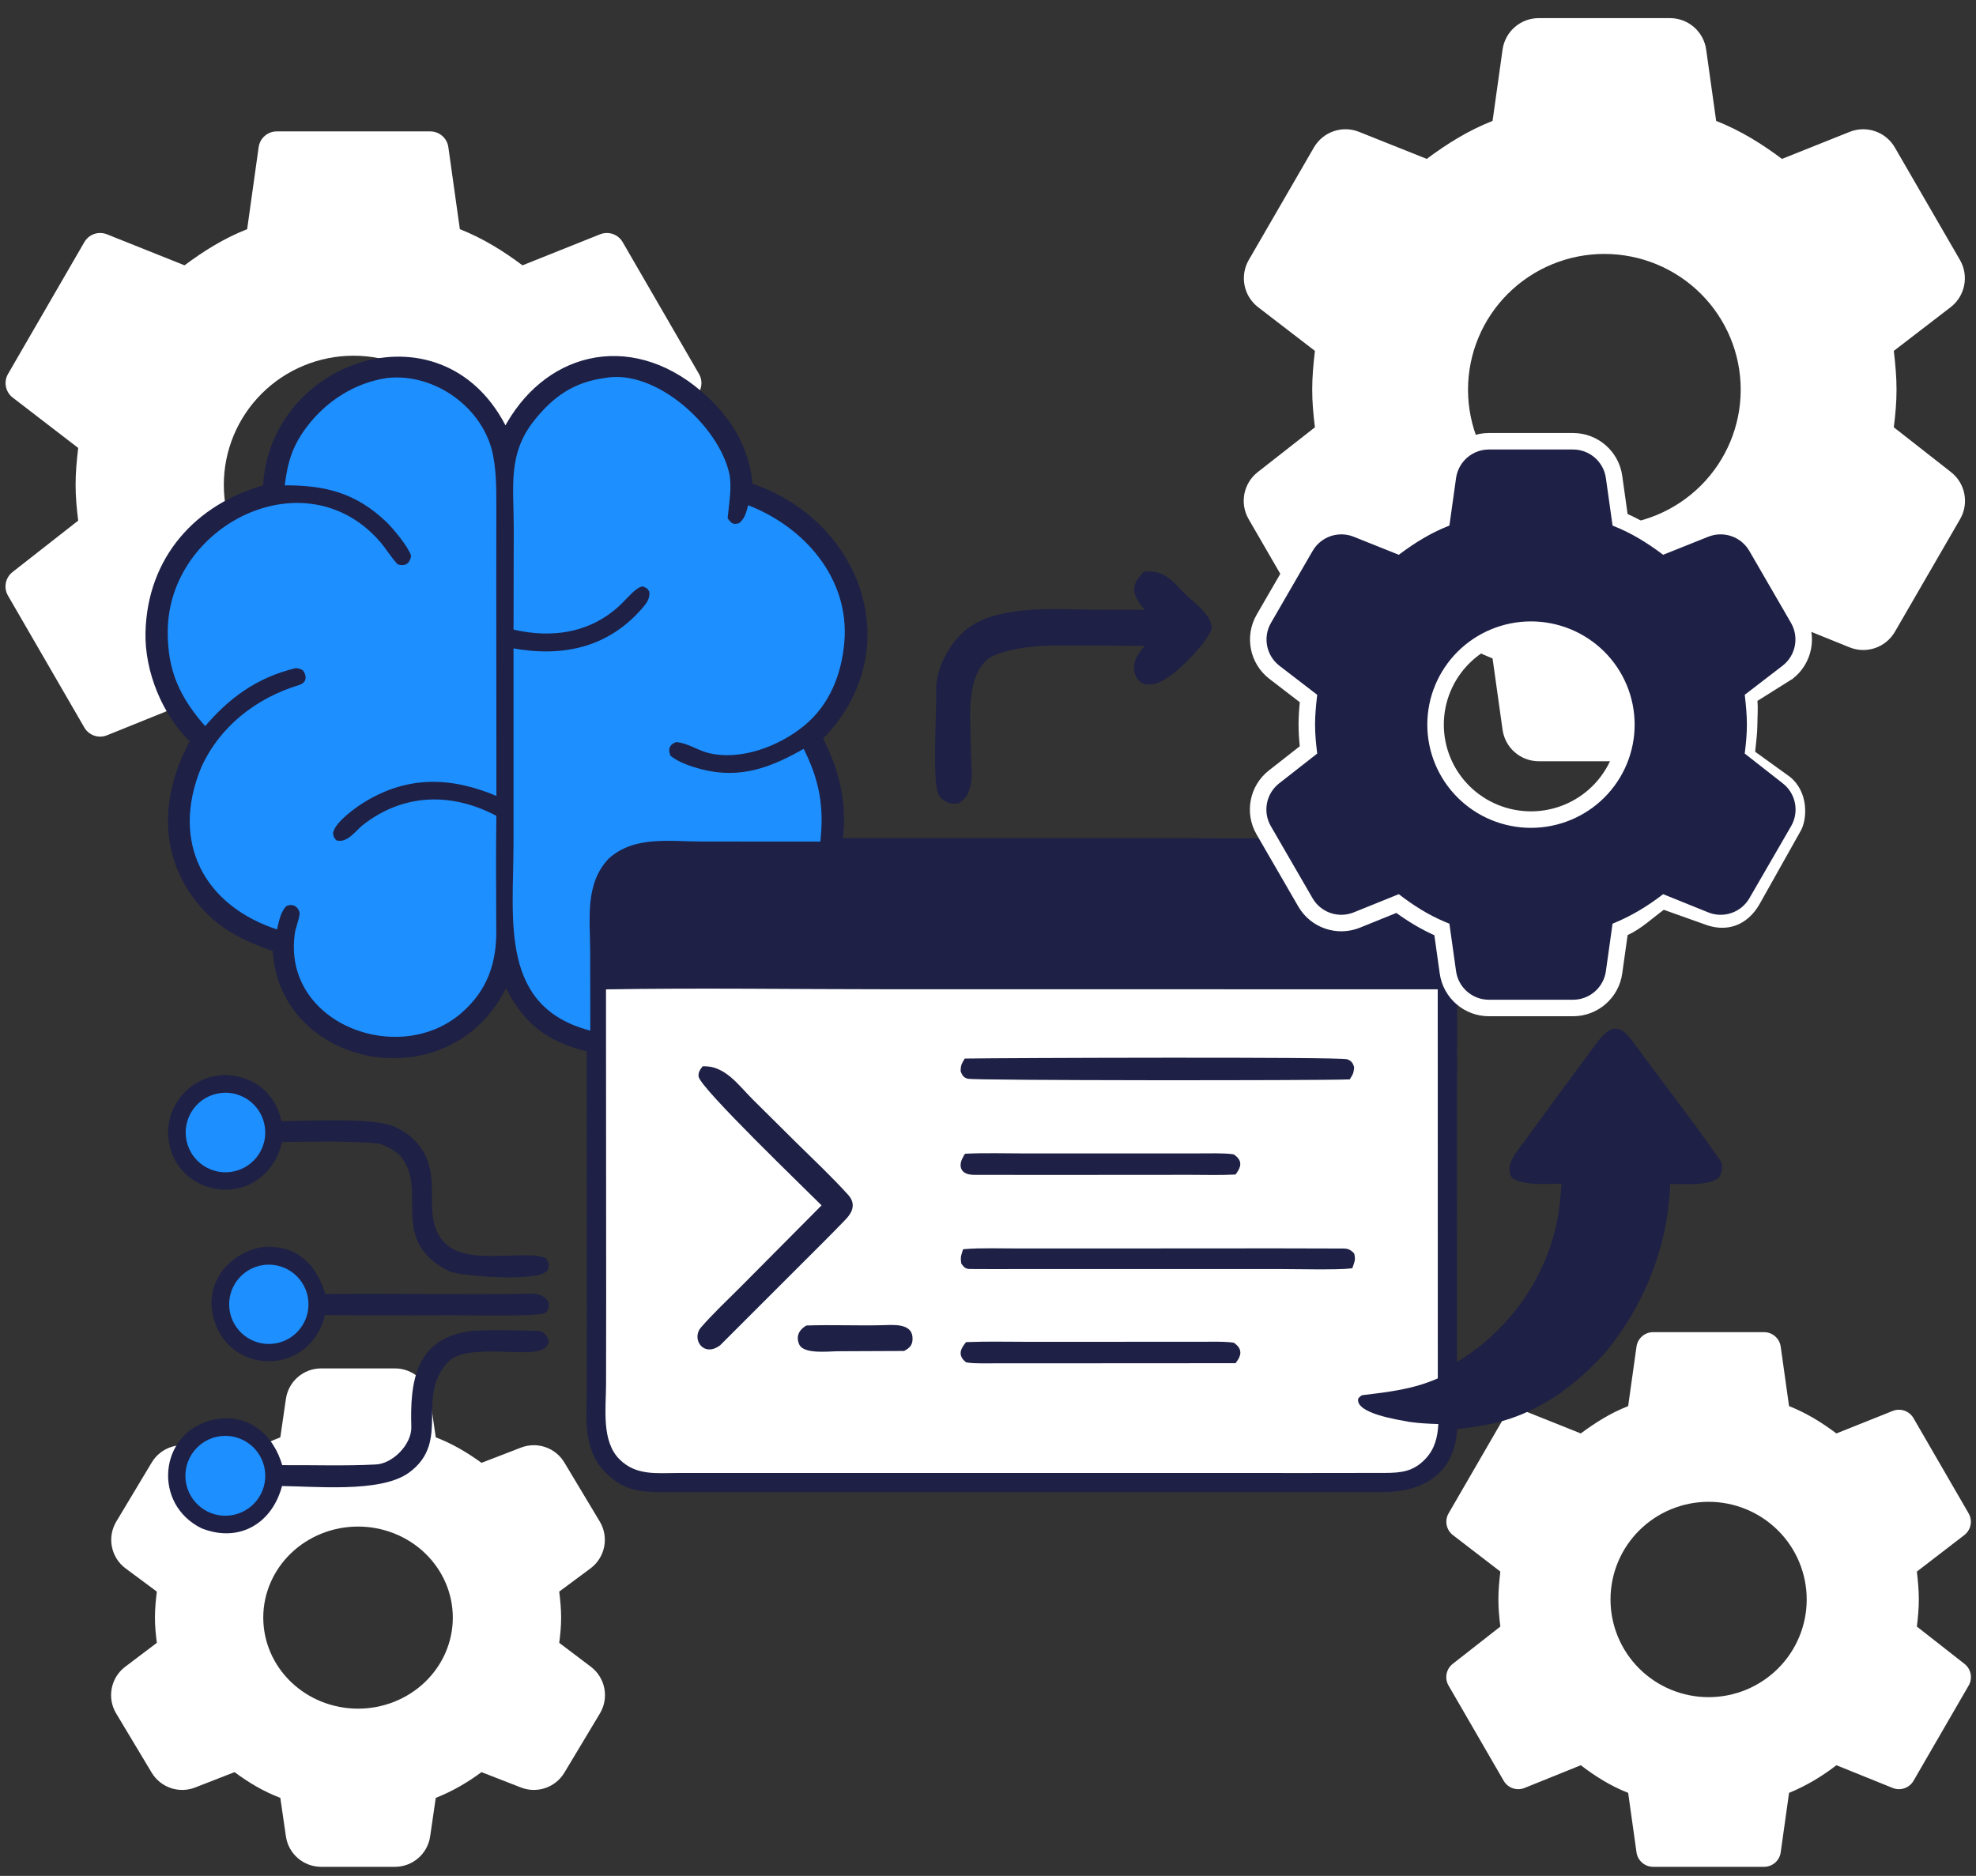<svg width="218" height="207" viewBox="0 0 218 207" fill="none" xmlns="http://www.w3.org/2000/svg">
<rect x="0" y="0" width="218" height="207" fill="#333333" stroke="none"/>
<path d="M39 67.748C35.205 67.748 31.566 66.247 28.883 63.575C26.199 60.903 24.692 57.279 24.692 53.5C24.692 49.721 26.199 46.097 28.883 43.425C31.566 40.753 35.205 39.252 39 39.252C42.795 39.252 46.434 40.753 49.117 43.425C51.801 46.097 53.308 49.721 53.308 53.5C53.308 57.279 51.801 60.903 49.117 63.575C46.434 66.247 42.795 67.748 39 67.748ZM69.374 57.449C69.538 56.146 69.66 54.843 69.66 53.5C69.66 52.157 69.538 50.813 69.374 49.429L76.598 43.872C77.4 43.255 77.621 42.139 77.114 41.263L68.695 26.717C68.193 25.85 67.131 25.483 66.201 25.855L57.642 29.278C55.516 27.69 53.308 26.306 50.733 25.288L49.464 16.237C49.324 15.241 48.472 14.5 47.466 14.5H30.534C29.528 14.5 28.676 15.241 28.536 16.237L27.267 25.288C24.692 26.306 22.484 27.69 20.358 29.278L11.8 25.855C10.869 25.483 9.807 25.85 9.305 26.717L0.886 41.263C0.379 42.139 0.6 43.255 1.402 43.872L8.626 49.429C8.462 50.813 8.34 52.157 8.34 53.5C8.34 54.843 8.462 56.146 8.626 57.449L1.38 63.126C0.588 63.746 0.374 64.854 0.878 65.724L9.302 80.278C9.805 81.147 10.871 81.514 11.803 81.138L20.358 77.682C22.484 79.31 24.692 80.694 27.267 81.712L28.536 90.763C28.676 91.759 29.528 92.5 30.534 92.5H47.466C48.472 92.5 49.324 91.759 49.464 90.763L50.733 81.712C53.308 80.653 55.516 79.31 57.642 77.682L66.197 81.138C67.129 81.514 68.195 81.147 68.698 80.278L77.122 65.724C77.626 64.854 77.412 63.746 76.62 63.126L69.374 57.449Z" fill="white"/>
<path d="M39.5 188.547C36.727 188.547 34.067 187.488 32.106 185.604C30.146 183.72 29.044 181.165 29.044 178.5C29.044 175.835 30.146 173.28 32.106 171.396C34.067 169.512 36.727 168.453 39.5 168.453C42.273 168.453 44.933 169.512 46.894 171.396C48.854 173.28 49.956 175.835 49.956 178.5C49.956 181.165 48.854 183.72 46.894 185.604C44.933 187.488 42.273 188.547 39.5 188.547ZM61.697 181.284C61.816 180.366 61.906 179.447 61.906 178.5C61.906 177.553 61.816 176.605 61.697 175.629L65.142 173.072C66.764 171.868 67.208 169.63 66.169 167.898L62.261 161.383C61.279 159.745 59.261 159.052 57.479 159.739L53.123 161.42C51.569 160.301 49.956 159.325 48.074 158.607L47.457 154.363C47.177 152.432 45.522 151 43.571 151H35.429C33.478 151 31.823 152.432 31.543 154.363L30.926 158.607C29.044 159.325 27.431 160.301 25.877 161.42L21.521 159.739C19.739 159.052 17.721 159.745 16.739 161.383L12.831 167.898C11.792 169.63 12.236 171.868 13.858 173.072L17.303 175.629C17.184 176.605 17.094 177.553 17.094 178.5C17.094 179.447 17.184 180.366 17.303 181.284L13.815 183.922C12.214 185.132 11.783 187.354 12.815 189.075L16.733 195.607C17.718 197.249 19.744 197.942 21.527 197.247L25.877 195.551C27.431 196.699 29.044 197.675 30.926 198.393L31.543 202.637C31.823 204.568 33.478 206 35.429 206H43.571C45.522 206 47.177 204.568 47.457 202.637L48.074 198.393C49.956 197.647 51.569 196.699 53.123 195.551L57.472 197.247C59.256 197.942 61.282 197.249 62.267 195.607L66.185 189.075C67.217 187.354 66.786 185.132 65.186 183.922L61.697 181.284Z" fill="white"/>
<path d="M188.5 187.278C185.63 187.278 182.877 186.142 180.847 184.121C178.817 182.1 177.677 179.358 177.677 176.5C177.677 173.642 178.817 170.9 180.847 168.879C182.877 166.858 185.63 165.722 188.5 165.722C191.37 165.722 194.123 166.858 196.153 168.879C198.183 170.9 199.323 173.642 199.323 176.5C199.323 179.358 198.183 182.1 196.153 184.121C194.123 186.142 191.37 187.278 188.5 187.278ZM211.475 179.487C211.599 178.502 211.692 177.516 211.692 176.5C211.692 175.484 211.599 174.468 211.475 173.421L216.709 169.395C217.448 168.826 217.651 167.798 217.184 166.992L211.105 156.49C210.643 155.691 209.665 155.353 208.808 155.695L202.601 158.178C200.993 156.977 199.323 155.93 197.375 155.16L196.455 148.6C196.326 147.682 195.542 147 194.615 147H182.385C181.458 147 180.674 147.682 180.545 148.6L179.625 155.16C177.677 155.93 176.007 156.977 174.399 158.178L168.192 155.695C167.335 155.353 166.357 155.691 165.895 156.49L159.816 166.992C159.349 167.798 159.552 168.826 160.291 169.395L165.525 173.421C165.401 174.468 165.308 175.484 165.308 176.5C165.308 177.516 165.401 178.502 165.525 179.487L160.271 183.603C159.542 184.174 159.345 185.195 159.809 185.996L165.892 196.505C166.355 197.306 167.337 197.644 168.195 197.297L174.399 194.791C176.007 196.023 177.677 197.07 179.625 197.84L180.545 204.4C180.674 205.318 181.458 206 182.385 206H194.615C195.542 206 196.326 205.318 196.455 204.4L197.375 197.84C199.323 197.039 200.993 196.023 202.601 194.791L208.805 197.297C209.663 197.644 210.645 197.306 211.108 196.505L217.191 185.996C217.655 185.195 217.458 184.174 216.729 183.603L211.475 179.487Z" fill="white"/>
<path d="M177 57.979C173.011 57.979 169.185 56.401 166.364 53.592C163.543 50.783 161.958 46.973 161.958 43C161.958 39.027 163.543 35.217 166.364 32.408C169.185 29.599 173.011 28.021 177 28.021C180.989 28.021 184.815 29.599 187.636 32.408C190.457 35.217 192.042 39.027 192.042 43C192.042 46.973 190.457 50.783 187.636 53.592C184.815 56.401 180.989 57.979 177 57.979ZM208.932 47.151C209.104 45.782 209.233 44.412 209.233 43C209.233 41.588 209.104 40.175 208.932 38.72L215.199 33.899C216.802 32.666 217.243 30.436 216.23 28.686L209.046 16.274C208.043 14.541 205.92 13.807 204.061 14.551L196.597 17.535C194.363 15.866 192.042 14.411 189.334 13.341L188.231 5.471C187.952 3.48 186.249 2 184.24 2H169.76C167.751 2 166.048 3.48 165.769 5.471L164.666 13.341C161.958 14.411 159.637 15.866 157.403 17.535L149.939 14.551C148.08 13.807 145.957 14.541 144.954 16.274L137.77 28.686C136.757 30.436 137.198 32.666 138.801 33.899L145.068 38.72C144.896 40.175 144.767 41.588 144.767 43C144.767 44.412 144.896 45.782 145.068 47.151L138.757 52.096C137.176 53.334 136.748 55.549 137.755 57.287L144.948 69.716C145.954 71.453 148.085 72.186 149.946 71.434L157.403 68.422C159.637 70.134 161.958 71.589 164.666 72.659L165.769 80.529C166.048 82.519 167.751 84 169.76 84H184.24C186.249 84 187.952 82.519 188.231 80.529L189.334 72.659C192.042 71.546 194.363 70.134 196.597 68.422L204.054 71.434C205.915 72.186 208.046 71.453 209.052 69.716L216.245 57.287C217.252 55.549 216.824 53.334 215.243 52.096L208.932 47.151Z" fill="white"/>
<path d="M65.006 39.894C68.934 38.988 73.282 40.065 77.168 43.398C80.296 46.08 82.401 49.393 82.738 53.6C88.845 55.632 93.144 60.214 94.728 65.487C96.314 70.764 95.171 76.71 90.44 81.439C92.321 85.018 93.197 88.722 92.656 92.787L127.37 92.786C133.325 92.786 139.451 92.862 145.386 92.758H145.407L145.429 92.761C146.346 92.877 147.543 92.911 148.876 92.954C150.201 92.997 151.651 93.049 153.049 93.202C154.445 93.356 155.808 93.612 156.955 94.073C158.102 94.534 159.061 95.21 159.608 96.218C160.452 97.769 160.461 99.156 160.457 100.751L160.432 150.836C166.601 147.292 171.107 141.01 172.224 133.976C172.421 132.732 172.509 131.56 172.592 130.306C172.287 130.309 171.937 130.318 171.559 130.329C171.045 130.344 170.484 130.358 169.934 130.349C169.384 130.339 168.837 130.306 168.352 130.226C167.871 130.146 167.421 130.014 167.087 129.788L167.032 129.751L166.997 129.693C166.745 129.271 166.806 128.791 166.946 128.391C167.088 127.986 167.332 127.603 167.538 127.319L167.539 127.318C170.513 123.237 173.505 119.159 176.513 115.102L176.519 115.095L176.523 115.088C176.819 114.734 177.085 114.437 177.336 114.222C177.585 114.008 177.852 113.848 178.151 113.82C178.461 113.792 178.745 113.91 179.013 114.12C179.276 114.327 179.547 114.641 179.846 115.051C183.026 119.41 186.418 123.725 189.504 128.172C189.672 128.414 189.702 128.695 189.678 128.94C189.654 129.186 189.573 129.424 189.486 129.613L189.463 129.665L189.422 129.704C189.144 129.972 188.706 130.122 188.245 130.213C187.772 130.306 187.22 130.348 186.662 130.363C185.712 130.39 184.664 130.343 183.971 130.33C183.802 137.235 181.207 143.826 176.823 149.13L176.812 149.144C175.66 150.38 174.509 151.507 173.165 152.563C173.057 152.649 172.794 152.841 172.556 153.021C172.434 153.112 172.315 153.203 172.219 153.279C172.116 153.361 172.058 153.414 172.039 153.435L172.014 153.462L171.982 153.482C167.941 156.164 165.077 156.958 160.459 157.421C160.418 159.705 159.629 161.427 158.277 162.584C156.88 163.78 154.925 164.341 152.692 164.347H152.691L95.963 164.349L79.408 164.352C77.249 164.353 75.078 164.352 72.923 164.349C71.732 164.347 70.733 164.3 69.8 164.021C68.857 163.74 68 163.229 67.071 162.331C65.82 161.122 65.313 159.658 65.118 158.137C64.925 156.632 65.034 155.024 65.036 153.553L65.042 145.453L65.026 115.787C62.651 115.221 60.799 114.394 59.29 113.132C57.874 111.947 56.779 110.395 55.832 108.361C52.882 114.821 46.75 117.155 41.252 116.305C35.647 115.438 30.657 111.248 30.385 104.729C27.044 103.581 24.285 102.288 21.972 99.414C17.648 94.041 18.159 87.418 21.301 81.755C18.187 78.795 16.246 74.024 16.352 69.773C16.555 61.682 21.755 55.865 29.316 53.793C29.61 46.842 34.581 41.716 40.308 40.154C43.205 39.364 46.307 39.482 49.102 40.746C51.756 41.946 54.113 44.17 55.756 47.586C57.913 43.431 61.247 40.76 65.006 39.894Z" fill="#1E2045" stroke="#1E2045" stroke-width="0.6"/>
<path d="M66.856 109.174C77.026 109.001 87.69 109.162 97.894 109.162L158.616 109.168L158.625 152.1C155.957 153.287 153.228 153.605 150.38 153.943C150.116 153.974 150.016 154.151 149.84 154.334C149.522 155.977 154.224 156.659 155.45 156.898C156.578 157.053 157.55 157.11 158.683 157.138C158.603 158.602 158.293 159.895 157.257 160.987C155.925 162.39 154.589 162.529 152.775 162.534C146.775 162.553 140.76 162.542 134.762 162.54L100.059 162.543L80.779 162.543L74.773 162.542C72.448 162.542 70.175 162.856 68.35 161.036C66.329 159.02 66.857 155.438 66.864 152.713L66.876 143.235L66.856 109.174Z" fill="white"/>
<path d="M77.519 117.662C79.975 117.55 81.428 119.707 83.07 121.346L87.783 126.02C89.721 127.936 91.766 129.846 93.578 131.857C94.442 132.816 94.07 133.75 93.319 134.536C91.798 136.125 90.178 137.722 88.629 139.271L79.454 148.443C77.608 149.844 76.241 147.745 77.336 146.479C78.635 144.978 80.246 143.466 81.66 142.051L90.639 133.01C88.851 131.208 77.289 120.098 77.076 118.814C77 118.355 77.255 117.999 77.519 117.662Z" fill="#1E2045"/>
<path d="M128.894 116.916C133.84 116.913 138.68 116.92 142.32 116.946C144.141 116.959 145.663 116.977 146.748 117C147.29 117.011 147.725 117.025 148.034 117.039C148.188 117.046 148.314 117.054 148.406 117.062C148.452 117.067 148.493 117.071 148.526 117.076L148.635 117.104L148.749 117.162C148.856 117.22 148.939 117.282 149.004 117.368C149.082 117.472 149.125 117.604 149.176 117.738L149.193 117.785L149.188 117.835C149.157 118.072 149.143 118.219 149.099 118.354C149.053 118.491 148.977 118.615 148.851 118.819L148.794 118.91L148.688 118.914C147.054 118.979 136.718 119.01 126.73 119C121.735 118.995 116.824 118.979 113.128 118.952C111.28 118.939 109.735 118.923 108.636 118.903C108.086 118.894 107.647 118.883 107.336 118.872C107.181 118.866 107.057 118.861 106.966 118.854C106.921 118.851 106.882 118.848 106.851 118.845C106.829 118.842 106.785 118.838 106.75 118.824C106.578 118.759 106.459 118.683 106.371 118.564C106.295 118.462 106.248 118.329 106.198 118.212L106.181 118.17L106.183 118.124C106.194 117.88 106.202 117.731 106.248 117.588C106.292 117.45 106.372 117.319 106.491 117.108L106.547 117.009L106.662 117.007C108.681 116.972 119.003 116.922 128.894 116.916Z" fill="#1E2045" stroke="#1E2045" stroke-width="0.4"/>
<path d="M106.535 138.029C108.068 137.894 110.653 137.965 112.207 137.965L122.288 137.966C130.803 137.967 139.342 137.937 147.859 137.97C148.134 137.971 148.369 137.961 148.57 138.006C148.738 138.043 148.881 138.117 149.028 138.241L149.178 138.383L149.216 138.422L149.229 138.476C149.286 138.725 149.296 138.9 149.261 139.083C149.229 139.248 149.159 139.424 149.086 139.643L149.046 139.762L148.922 139.778C148.291 139.863 146.697 139.876 145.087 139.87C143.46 139.864 141.815 139.837 141.03 139.836L124.721 139.835L112.234 139.838C110.552 139.84 108.689 139.852 106.985 139.833C106.784 139.831 106.635 139.779 106.515 139.679C106.411 139.592 106.333 139.469 106.272 139.386L106.243 139.346L106.236 139.296C106.201 139.043 106.187 138.884 106.21 138.72C106.232 138.564 106.286 138.406 106.361 138.168L106.402 138.041L106.535 138.029Z" fill="#1E2045" stroke="#1E2045" stroke-width="0.4"/>
<path d="M113.423 148.266L125.739 148.262H132.269C132.73 148.262 133.457 148.248 134.156 148.252C134.681 148.255 135.21 148.269 135.627 148.307L136.003 148.353L136.049 148.36L136.088 148.388C136.427 148.636 136.626 148.907 136.639 149.231C136.651 149.541 136.489 149.842 136.269 150.144L136.209 150.226H136.107L115.716 150.238H110.003C109.587 150.238 108.958 150.25 108.353 150.246C107.746 150.242 107.133 150.221 106.729 150.152L106.678 150.144L106.638 150.111C106.301 149.838 106.149 149.547 106.188 149.22C106.224 148.923 106.416 148.642 106.621 148.373L106.678 148.298L106.771 148.294C108.856 148.208 111.329 148.267 113.423 148.266Z" fill="#1E2045" stroke="#1E2045" stroke-width="0.4"/>
<path d="M113.132 127.479L125.604 127.476L132.302 127.475C132.742 127.475 133.468 127.462 134.171 127.468C134.785 127.472 135.406 127.491 135.832 127.546L136.002 127.571L136.048 127.579L136.085 127.607C136.421 127.855 136.623 128.112 136.632 128.431C136.64 128.729 136.474 129.022 136.261 129.328L136.205 129.408L136.107 129.413C134.68 129.491 132.807 129.439 131.372 129.439L122.828 129.445C117.708 129.449 112.587 129.456 107.467 129.441C106.85 129.44 106.396 129.282 106.233 128.89C106.156 128.701 106.161 128.49 106.216 128.278C106.27 128.066 106.378 127.837 106.522 127.599L106.578 127.509L106.684 127.503C108.635 127.408 111.157 127.48 113.132 127.479Z" fill="#1E2045" stroke="#1E2045" stroke-width="0.4"/>
<path d="M88.964 146.267C91.729 146.169 94.566 146.301 97.336 146.233C98.471 146.205 100.57 145.983 100.671 147.562C100.723 148.369 100.415 148.725 99.739 149.077L92.423 149.108C91.415 149.111 88.686 149.454 88.184 148.373C87.776 147.495 88.137 146.737 88.964 146.267Z" fill="#1E2045"/>
<path d="M42.683 41.514C48.084 40.905 53.623 44.935 54.613 50.299C55.012 52.462 54.951 54.419 54.958 56.61L54.952 64.023L54.965 88.127C49.896 85.94 45.1 85.71 40.212 88.742C39.288 89.316 37.181 90.844 36.945 91.922C37.002 92.291 36.982 92.273 37.222 92.555C38.253 92.81 39.134 91.492 39.88 90.903C44.477 87.273 49.979 87.217 54.962 89.907C54.901 94.043 54.942 98.218 54.948 102.37C55.051 106.21 53.979 109.403 50.999 111.964C43.903 118.064 30.861 113.04 32.335 102.944C32.445 102.191 32.776 101.573 32.863 100.772C32.72 100.193 32.285 99.916 31.714 100.147C31.077 100.823 30.931 101.907 30.712 102.823C22.378 100.173 18.543 93.025 22.009 84.621C24.075 80.033 28.14 76.861 32.896 75.415C33.623 75.194 33.66 74.687 33.285 74.123C33.089 74.019 32.808 73.892 32.579 73.947C28.424 74.951 25.343 77.21 22.638 80.435C19.684 77.116 18.26 74.107 18.306 69.593C18.425 57.737 33.674 50.049 42.04 59.604C42.733 60.396 43.28 61.342 43.99 62.105C44.674 62.275 44.991 62.056 45.151 61.376C44.925 60.515 43.208 58.428 42.506 57.757C39.085 54.486 35.709 53.726 31.186 53.754C31.511 51.082 32.001 49.224 33.669 47.006C35.852 44.103 39.071 42.036 42.683 41.514Z" fill="#1D8FFF" stroke="#1E2045" stroke-width="0.4"/>
<path d="M66.666 41.516C72.454 40.421 79.526 46.934 80.66 52.249C80.972 53.716 80.62 55.658 80.48 57.135C80.82 57.565 80.894 57.7 81.445 57.55C82.073 57.042 82.196 56.251 82.392 55.481C88.823 57.88 93.979 63.728 93.348 70.91C93.032 74.5 91.698 77.885 88.855 80.224C86.036 82.544 81.717 84.199 78.048 83.27C76.86 82.957 75.77 82.181 74.618 82.092C74.018 82.332 73.908 82.706 74.149 83.287C75.007 83.962 76.347 84.406 77.399 84.682C81.706 85.813 85.098 84.458 88.749 82.353C90.613 86.027 91.148 88.967 90.684 93.071L77.395 93.062C73.901 93.06 70.04 92.412 67.313 94.872C64.726 97.561 65.301 101.373 65.308 104.847L65.325 113.985C54.813 111.417 56.45 101.549 56.453 93.115L56.453 71.31C61.994 72.352 67.046 71.317 70.828 66.841C71.2 66.4 71.499 65.959 71.443 65.364C71.193 64.983 71.353 65.142 70.904 64.917C70.339 64.965 69.294 66.176 68.87 66.605C65.499 70.016 60.997 70.73 56.457 69.635L56.479 58.084C56.465 53.591 55.814 49.992 58.79 46.261C60.939 43.568 63.229 41.992 66.666 41.516Z" fill="#1D8FFF" stroke="#1E2045" stroke-width="0.4"/>
<path d="M71.213 94.546C76.534 94.342 82.895 94.511 88.296 94.511L121.016 94.512L143.17 94.512L150.316 94.505C153.166 94.504 157.672 94.134 158.391 98.172C158.892 100.98 158.616 104.739 158.638 107.677C157.314 107.703 155.956 107.698 154.629 107.708L66.857 107.703C66.847 106.021 66.887 104.196 66.83 102.521C66.71 98.929 66.84 95.398 71.213 94.546Z" fill="#1E2045"/>
<path d="M74.765 99.048C75.996 98.696 77.278 99.416 77.618 100.651C77.959 101.886 77.227 103.161 75.989 103.489C74.767 103.814 73.513 103.093 73.177 101.875C72.841 100.657 73.55 99.395 74.765 99.048Z" fill="#1E2045"/>
<path d="M89.659 99.054C90.88 98.725 92.138 99.446 92.471 100.667C92.804 101.888 92.086 103.147 90.866 103.483C89.642 103.82 88.376 103.099 88.042 101.874C87.708 100.649 88.433 99.385 89.659 99.054Z" fill="#1E2045"/>
<path d="M82.226 99.041C83.445 98.72 84.695 99.443 85.024 100.66C85.354 101.877 84.64 103.132 83.425 103.469C82.198 103.81 80.929 103.088 80.596 101.859C80.263 100.63 80.995 99.365 82.226 99.041Z" fill="#1E2045"/>
<path d="M178.476 115.499C178.62 115.631 178.882 115.951 179.169 116.316C179.469 116.698 179.831 117.174 180.192 117.655C180.915 118.618 181.639 119.611 181.871 119.932C183.851 122.674 186.107 125.511 188.061 128.3L188.571 129.029L187.681 129.043C186.18 129.067 185.098 129.005 184.354 128.987C183.975 128.979 183.697 128.982 183.484 129.008C183.273 129.033 183.165 129.076 183.102 129.119C182.988 129.196 182.867 129.372 182.76 130.068C182.654 130.752 182.586 131.695 182.404 133.164C180.855 145.698 171.75 156.346 158.337 156.119H158.33L158.322 156.118C156.716 156.041 155.453 155.836 153.918 155.566L153.881 154.644C156.314 154.009 158.026 153.519 159.635 152.775C161.237 152.035 162.754 151.034 164.772 149.358C170.277 144.754 173.427 138.23 173.917 131.097C173.975 130.247 173.835 129.762 173.635 129.479C173.442 129.206 173.139 129.041 172.673 128.957C172.197 128.872 171.613 128.883 170.931 128.921C170.268 128.958 169.514 129.018 168.773 129.01L167.812 128.999L168.408 128.245C171.481 124.353 174.85 119.623 177.774 115.571L178.084 115.142L178.476 115.499Z" fill="#1E2045" stroke="#1E2045" stroke-width="0.945"/>
<path d="M52.31 147.039C54.097 146.943 57.539 146.999 59.438 147.061C59.665 147.068 59.856 147.22 59.991 147.371C60.132 147.529 60.249 147.728 60.32 147.907L60.34 147.956L60.333 148.009C60.287 148.347 60.069 148.575 59.77 148.721C59.478 148.863 59.092 148.938 58.657 148.977C57.786 149.054 56.627 148.992 55.427 148.956C54.216 148.92 52.952 148.909 51.837 149.077C50.718 149.246 49.785 149.591 49.203 150.238C47.431 152.21 47.497 154.334 47.471 156.447C47.458 157.497 47.421 158.549 47.099 159.547C46.773 160.553 46.16 161.494 45.015 162.332C44.232 162.905 43.182 163.275 42.006 163.514C40.827 163.753 39.505 163.862 38.164 163.901C35.568 163.978 32.841 163.796 30.961 163.779C30.463 165.778 29.369 167.341 27.879 168.218C26.347 169.119 24.423 169.282 22.36 168.479L22.354 168.477L22.346 168.474C17.093 165.924 17.742 158.394 23.289 156.935C25.233 156.423 26.945 156.793 28.284 157.752C29.581 158.681 30.515 160.152 30.985 161.877C34.436 161.85 37.98 161.982 41.395 161.805H41.401C42.395 161.784 43.457 161.215 44.269 160.375C45.08 159.535 45.608 158.459 45.578 157.463C45.506 155.02 45.598 152.573 46.504 150.657C46.959 149.695 47.621 148.864 48.568 148.237C49.515 147.611 50.736 147.194 52.302 147.04L52.31 147.039Z" fill="#1E2045" stroke="#1E2045" stroke-width="0.4"/>
<path d="M24.305 158.481C26.718 158.175 28.922 159.881 29.23 162.294C29.539 164.706 27.834 166.912 25.422 167.222C23.007 167.533 20.798 165.825 20.489 163.41C20.181 160.995 21.89 158.787 24.305 158.481Z" fill="#1D8FFF"/>
<path d="M24.77 118.81C26.395 118.869 27.787 119.375 28.849 120.279C29.874 121.152 30.578 122.386 30.898 123.916C31.606 123.916 32.534 123.896 33.573 123.874C34.692 123.85 35.937 123.827 37.165 123.832C38.393 123.837 39.608 123.87 40.667 123.962C41.721 124.053 42.638 124.203 43.26 124.447C44.388 124.891 45.399 125.617 46.132 126.596C47.321 128.184 47.439 129.841 47.451 131.446C47.463 133.065 47.372 134.605 48.069 136.078C48.868 137.765 50.367 138.433 52.102 138.676C53.854 138.92 55.776 138.724 57.413 138.724C58.185 138.723 59.076 138.671 59.882 138.925L60.041 138.979L60.116 139.008L60.151 139.08C60.194 139.169 60.232 139.243 60.259 139.303C60.287 139.365 60.309 139.427 60.321 139.495C60.344 139.628 60.318 139.762 60.284 139.95L60.277 139.992L60.253 140.027C60.118 140.226 59.848 140.354 59.548 140.445C59.235 140.54 58.837 140.609 58.387 140.658C57.484 140.756 56.341 140.775 55.181 140.742C54.02 140.709 52.836 140.624 51.848 140.511C50.868 140.398 50.057 140.257 49.659 140.103L49.65 140.099L49.643 140.095C47.961 139.26 46.98 138.28 46.415 137.205C45.853 136.134 45.715 134.991 45.679 133.853C45.642 132.699 45.708 131.583 45.573 130.479C45.44 129.392 45.112 128.355 44.303 127.407C44.082 127.149 43.616 126.811 43.098 126.523C42.578 126.235 42.048 126.023 41.713 125.988H41.712C38.49 125.658 34.264 125.796 30.964 125.814C30.698 126.843 30.476 127.587 29.792 128.536L29.791 128.535C26.54 133.065 19.44 131.204 18.787 125.694C18.477 123.076 19.924 120.506 22.287 119.41C23.183 118.995 23.817 118.898 24.743 118.811L24.757 118.81H24.77Z" fill="#1E2045" stroke="#1E2045" stroke-width="0.4"/>
<path d="M23.928 120.684C26.303 120.16 28.651 121.666 29.165 124.044C29.678 126.421 28.16 128.763 25.78 129.265C23.417 129.763 21.094 128.258 20.584 125.896C20.074 123.535 21.569 121.206 23.928 120.684Z" fill="#1D8FFF"/>
<path d="M28.999 137.815C30.866 137.657 32.338 138.149 33.459 139.113C34.541 140.044 35.278 141.402 35.74 142.993C39.494 142.947 43.256 142.971 47.016 142.99C50.827 143.01 54.637 143.024 58.437 142.953C59.149 142.94 59.878 143.023 60.316 143.755L60.348 143.808L60.345 143.868C60.339 143.987 60.34 144.062 60.34 144.117C60.34 144.164 60.342 144.224 60.328 144.281C60.313 144.347 60.282 144.397 60.253 144.44C60.218 144.494 60.188 144.533 60.124 144.632L60.098 144.672L60.056 144.696C59.986 144.736 59.891 144.761 59.796 144.78C59.695 144.801 59.57 144.818 59.428 144.834C59.142 144.865 58.771 144.89 58.344 144.908C57.489 144.945 56.396 144.961 55.283 144.965C53.061 144.973 50.738 144.937 50.073 144.936C45.299 144.939 40.478 144.974 35.702 144.913C34.13 151.763 25.167 151.589 23.69 145.148C22.852 141.488 25.494 138.399 28.983 137.817L28.999 137.815Z" fill="#1E2045" stroke="#1E2045" stroke-width="0.4"/>
<path d="M29.02 139.599C30.583 139.369 32.15 140 33.117 141.25C34.084 142.5 34.302 144.174 33.688 145.63C33.073 147.086 31.721 148.097 30.151 148.276C27.778 148.545 25.627 146.862 25.318 144.494C25.01 142.125 26.657 139.947 29.02 139.599Z" fill="#1D8FFF"/>
<path d="M126.667 63.556C127.651 63.532 128.37 63.942 128.964 64.457C129.255 64.709 129.524 64.994 129.777 65.265C130.037 65.541 130.28 65.805 130.543 66.048H130.544C130.87 66.349 131.496 66.865 132 67.366C132.262 67.626 132.518 67.906 132.723 68.191C132.923 68.47 133.1 68.79 133.162 69.127L133.188 69.272L133.132 69.407C132.971 69.798 132.571 70.374 132.084 70.976C131.584 71.593 130.952 72.287 130.287 72.92C129.625 73.55 128.913 74.138 128.252 74.531C127.921 74.728 127.586 74.887 127.262 74.974C126.941 75.059 126.588 75.085 126.258 74.955L126.154 74.914L126.077 74.833C125.635 74.367 125.528 73.821 125.649 73.287C125.762 72.79 126.067 72.322 126.401 71.917C126.741 71.505 127.149 71.115 127.523 70.776C127.526 70.774 127.528 70.772 127.53 70.769C123.476 70.753 121.337 70.737 116.845 70.735H116.835C115.714 70.713 113.944 70.787 112.257 71.082C111.414 71.229 110.604 71.43 109.913 71.693C109.215 71.96 108.674 72.277 108.332 72.638C107.204 73.828 106.75 75.456 106.597 77.274C106.442 79.11 106.598 81.006 106.61 82.772C106.613 83.178 106.642 83.627 106.667 84.112C106.692 84.589 106.714 85.092 106.696 85.573C106.663 86.488 106.486 87.533 105.681 88.086L105.563 88.166L105.422 88.174C105.181 88.186 104.964 88.185 104.743 88.09C104.643 88.047 104.559 87.991 104.49 87.944C104.408 87.888 104.358 87.852 104.254 87.782L104.18 87.732L104.127 87.661C104.035 87.536 103.976 87.387 103.934 87.251C103.889 87.109 103.854 86.947 103.825 86.774C103.767 86.429 103.728 86.003 103.702 85.53C103.65 84.582 103.648 83.397 103.667 82.189C103.704 79.742 103.821 77.23 103.787 76.181C103.753 75.141 104.055 74.031 104.525 73.022C104.997 72.008 105.652 71.061 106.365 70.342C108.023 68.669 110.652 68.054 113.257 67.832C115.87 67.61 118.629 67.776 120.575 67.778H120.576L127.563 67.798C127.335 67.596 127.105 67.385 126.894 67.173C126.344 66.62 125.803 65.954 125.633 65.207L125.613 65.122L125.624 65.035C125.662 64.722 125.73 64.488 125.868 64.265C125.983 64.079 126.155 63.898 126.299 63.73L126.444 63.56L126.667 63.556Z" fill="#1E2045" stroke="#1E2045"/>
<path d="M168.903 91.126C165.928 91.126 163.075 89.949 160.971 87.854C158.867 85.759 157.685 82.918 157.685 79.955C157.685 76.992 158.867 74.15 160.971 72.055C163.075 69.96 165.928 68.783 168.903 68.783C171.878 68.783 174.732 69.96 176.836 72.055C178.94 74.15 180.121 76.992 180.121 79.955C180.121 82.918 178.94 85.759 176.836 87.854C174.732 89.949 171.878 91.126 168.903 91.126ZM192.718 83.051C192.846 82.029 192.942 81.008 192.942 79.955C192.942 78.901 192.846 77.848 192.718 76.763L196.785 73.634C198.328 72.447 198.752 70.301 197.777 68.616L193.181 60.677C192.216 59.009 190.173 58.302 188.383 59.018L183.519 60.963C181.852 59.718 180.121 58.633 178.102 57.835L177.385 52.718C177.116 50.802 175.477 49.377 173.543 49.377H164.264C162.329 49.377 160.69 50.802 160.422 52.718L159.704 57.835C157.685 58.633 155.954 59.718 154.287 60.963L149.423 59.018C147.634 58.302 145.59 59.009 144.625 60.677L140.029 68.616C139.054 70.301 139.479 72.447 141.022 73.634L145.088 76.763C144.96 77.848 144.864 78.901 144.864 79.955C144.864 81.008 144.96 82.029 145.088 83.051L140.979 86.27C139.457 87.463 139.046 89.594 140.014 91.267L144.619 99.223C145.587 100.895 147.638 101.6 149.43 100.877L154.287 98.914C155.954 100.191 157.685 101.276 159.704 102.074L160.422 107.192C160.69 109.108 162.329 110.533 164.264 110.533H173.543C175.477 110.533 177.116 109.108 177.385 107.192L178.102 102.074C180.121 101.244 181.852 100.191 183.519 98.914L188.377 100.877C190.168 101.6 192.219 100.895 193.187 99.223L197.792 91.267C198.761 89.594 198.349 87.463 196.827 86.27L192.718 83.051Z" fill="#1E2045"/>
<path d="M173.543 47.891C176.222 47.891 178.491 49.864 178.863 52.517L179.462 56.795C181.025 57.491 182.418 58.342 183.73 59.276L187.829 57.638C190.307 56.647 193.137 57.625 194.474 59.935L199.069 67.874C200.42 70.207 199.832 73.18 197.695 74.823L197.687 74.83L197.686 74.829L193.777 77.282C193.815 77.695 193.816 78.143 193.806 78.589C193.795 79.062 193.772 79.529 193.772 79.961C193.772 80.802 193.606 82.195 193.52 83.005L197.354 85.77L197.357 85.773C198.418 86.605 198.893 87.779 199.015 88.888C199.136 89.993 198.91 91.05 198.55 91.657L194.018 99.728V99.73C193.351 100.882 192.46 101.665 191.421 102.032C190.382 102.399 189.205 102.346 187.971 101.849V101.85L183.538 100.271C182.879 100.753 182.261 101.276 181.597 101.782C180.938 102.284 180.246 102.756 179.464 103.116L178.863 107.405C178.491 110.058 176.222 112.031 173.543 112.031H164.264C161.585 112.031 159.315 110.058 158.943 107.405L158.344 103.126C156.781 102.429 155.385 101.575 154.067 100.618L149.988 102.267C147.508 103.268 144.667 102.292 143.327 99.977L138.723 92.02C137.382 89.703 137.951 86.752 140.059 85.101L143.51 82.397C143.428 81.61 143.372 80.799 143.372 79.961C143.372 79.111 143.43 78.271 143.514 77.44L140.111 74.823C137.975 73.18 137.388 70.207 138.738 67.874L143.333 59.935C144.67 57.625 147.5 56.647 149.978 57.638L154.075 59.276C155.388 58.342 156.781 57.491 158.344 56.795L158.943 52.517C159.315 49.864 161.585 47.891 164.264 47.891H173.543ZM164.264 49.492C162.384 49.492 160.791 50.878 160.53 52.739L159.813 57.856L159.804 57.92L159.745 57.943C157.738 58.737 156.016 59.816 154.354 61.058L154.304 61.094L154.247 61.071L149.383 59.126C147.644 58.431 145.658 59.117 144.72 60.737L140.125 68.677C139.177 70.314 139.59 72.4 141.089 73.554L145.155 76.682L145.205 76.72L145.197 76.781C145.069 77.865 144.974 78.914 144.974 79.961C144.974 81.008 145.069 82.024 145.197 83.043L145.205 83.105L145.156 83.144L141.047 86.362C139.568 87.521 139.168 89.592 140.109 91.218L144.714 99.174C145.654 100.799 147.648 101.483 149.389 100.78L154.246 98.818L154.305 98.795L154.354 98.833C155.912 100.026 157.523 101.049 159.372 101.826L159.745 101.979L159.804 102.002L159.813 102.064L160.53 107.183C160.791 109.044 162.384 110.429 164.264 110.429H173.543C175.423 110.429 177.015 109.044 177.276 107.183L177.994 102.064L178.002 102.003L178.061 101.979C180.069 101.153 181.792 100.105 183.452 98.833L183.502 98.795L183.561 98.818L188.418 100.78C190.159 101.483 192.152 100.799 193.093 99.174L197.697 91.218C198.638 89.592 198.239 87.521 196.76 86.362L192.65 83.144L192.602 83.105L192.609 83.043C192.737 82.024 192.833 81.008 192.833 79.961C192.833 78.914 192.737 77.865 192.609 76.781L192.602 76.72L192.651 76.682L196.718 73.554C198.217 72.4 198.63 70.314 197.683 68.677L193.087 60.737C192.149 59.117 190.163 58.431 188.424 59.126L183.56 61.071L183.503 61.094L183.453 61.058C181.791 59.816 180.07 58.737 178.062 57.943L178.003 57.92L177.994 57.856L177.276 52.739C177.015 50.878 175.423 49.492 173.543 49.492H164.264ZM168.903 68.68C171.907 68.68 174.789 69.868 176.913 71.983C179.038 74.099 180.231 76.969 180.231 79.961C180.231 82.953 179.037 85.822 176.913 87.938C174.789 90.053 171.908 91.242 168.903 91.242C165.899 91.242 163.018 90.053 160.894 87.938C158.769 85.822 157.575 82.953 157.575 79.961C157.575 76.969 158.769 74.099 160.894 71.983C163.018 69.868 165.899 68.68 168.903 68.68ZM168.903 70.282C166.322 70.282 163.848 71.303 162.024 73.119C160.201 74.935 159.178 77.396 159.178 79.961C159.178 82.526 160.201 84.987 162.024 86.803C163.848 88.618 166.322 89.64 168.903 89.64C171.485 89.64 173.959 88.618 175.782 86.803C177.605 84.987 178.629 82.526 178.629 79.961C178.629 77.396 177.605 74.935 175.782 73.119C173.959 71.303 171.485 70.282 168.903 70.282Z" fill="white" stroke="white" stroke-width="0.219"/>
</svg>
